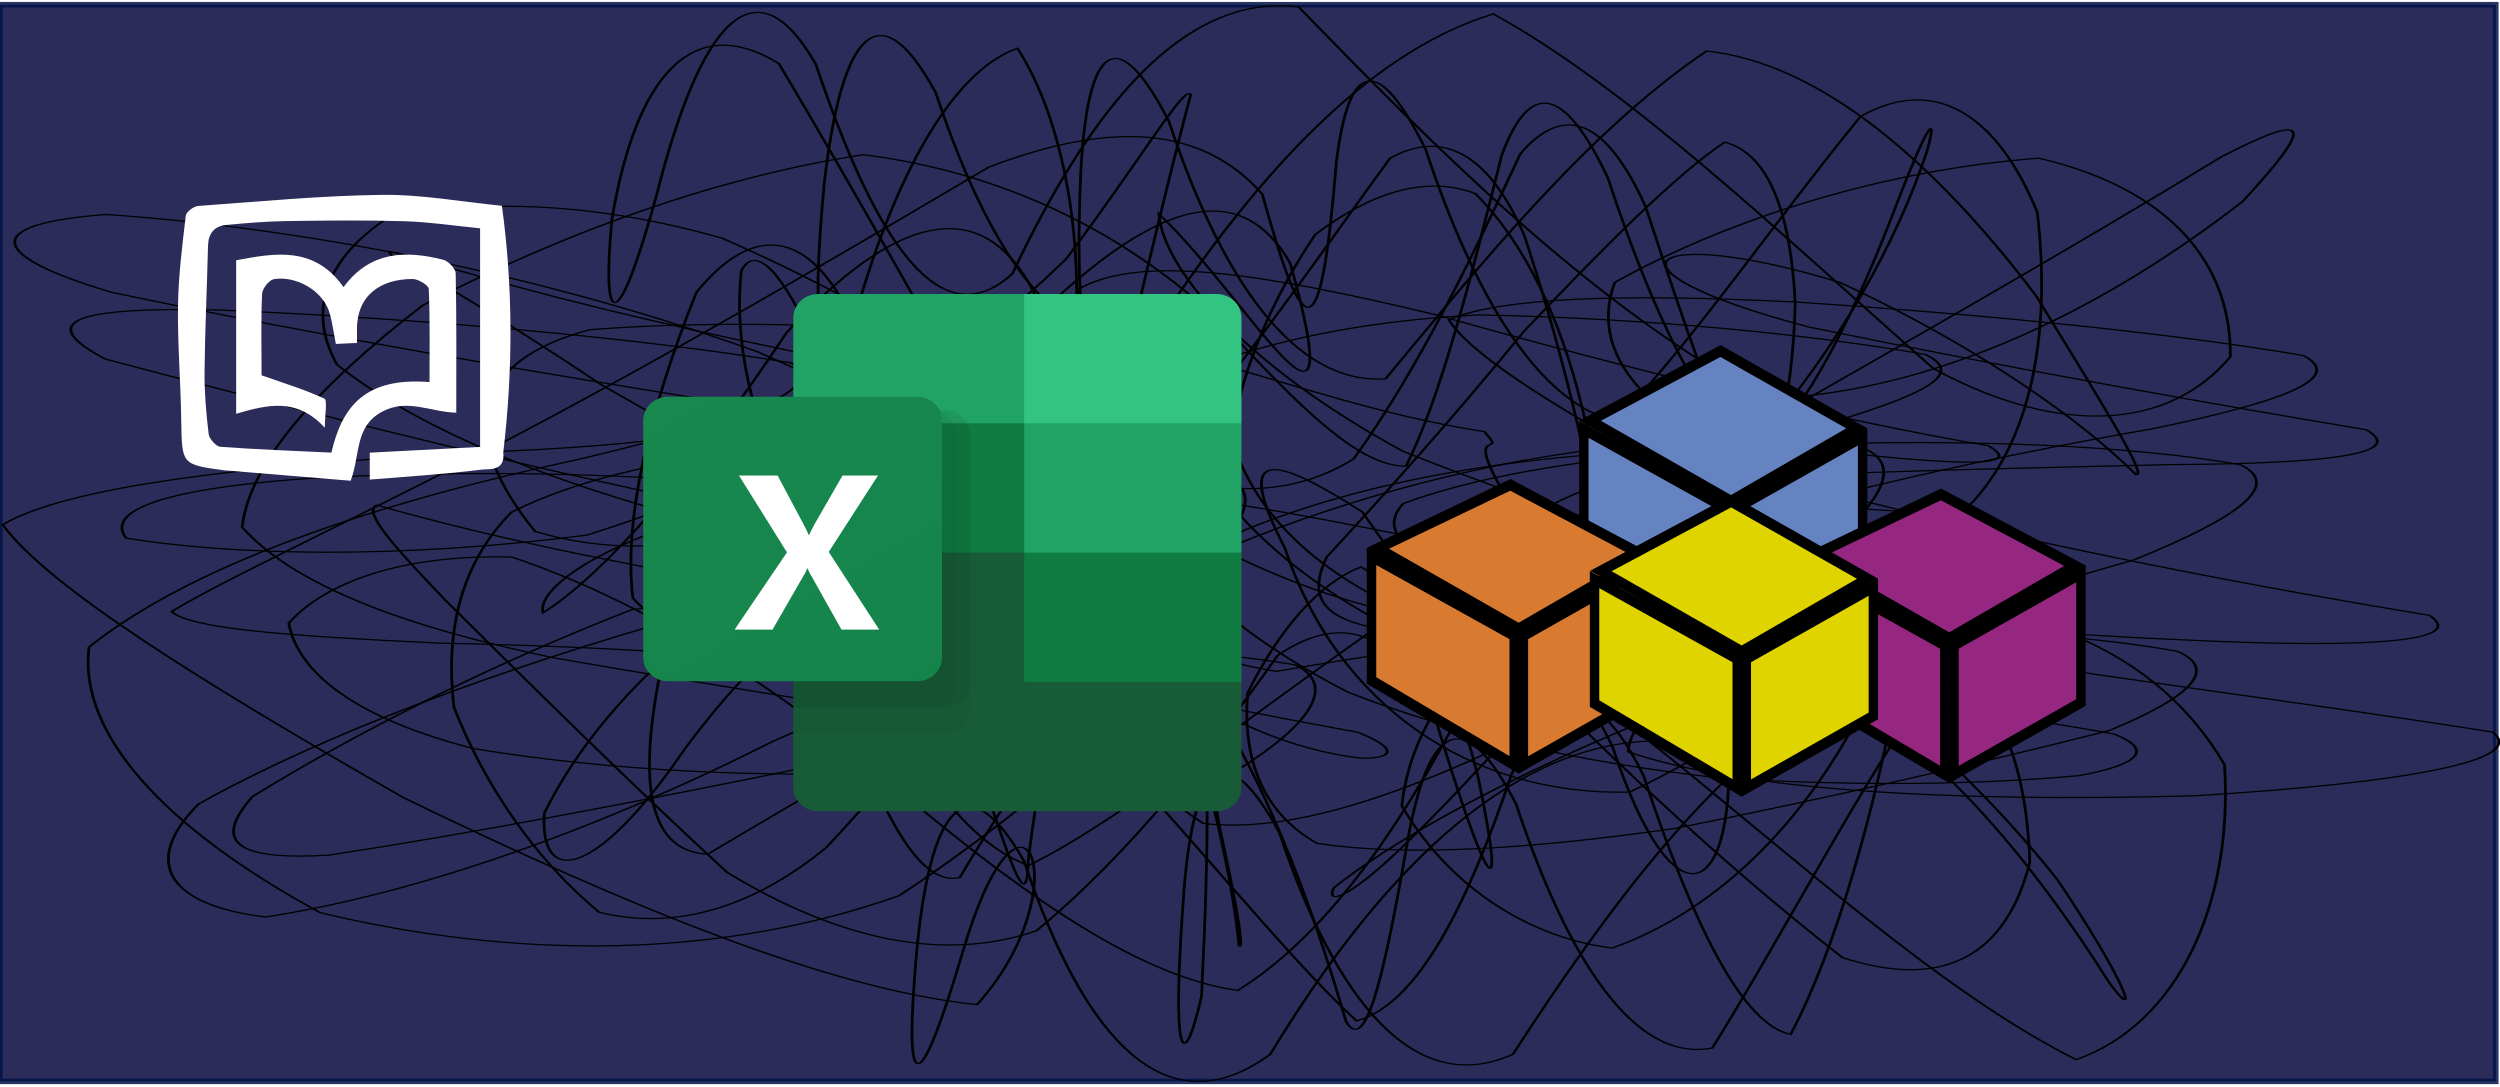 <svg xmlns="http://www.w3.org/2000/svg" xmlns:xlink="http://www.w3.org/1999/xlink" xml:space="preserve" width="460" height="200"><defs><linearGradient id="w" x1="203.513" x2="967.987" y1="1729.018" y2="404.982" gradientTransform="matrix(.604 0 0 -.634 -82.336 1300.39)" gradientUnits="userSpaceOnUse"><stop offset="0" style="stop-color:#18884f"/><stop offset=".5" style="stop-color:#117e43"/><stop offset="1" style="stop-color:#0b6631"/></linearGradient><linearGradient xlink:href="#a" id="b" x1="401.126" x2="401.126" y1="-250.231" y2="1067.052" gradientTransform="matrix(.794 0 0 1.673 -217.143 -554.924)" gradientUnits="userSpaceOnUse"/><linearGradient id="a" x1=".5" x2=".5" y1="0" y2="1"><stop offset="0%" stop-color="hsl(206, 75%, 49%)"/><stop offset="100%" stop-color="hsl(331, 90%, 56%)"/></linearGradient><linearGradient xlink:href="#a" id="d" x1="409.214" x2="409.214" y1="-236.891" y2="1031.196" gradientTransform="matrix(.782 0 0 1.699 -217.143 -554.924)" gradientUnits="userSpaceOnUse"/><linearGradient xlink:href="#a" id="e" x1="406.013" x2="406.013" y1="-192.286" y2="1014.094" gradientTransform="matrix(.783 0 0 1.696 -217.143 -554.924)" gradientUnits="userSpaceOnUse"/><linearGradient xlink:href="#a" id="f" x1="403.844" x2="403.844" y1="-155.716" y2="994.208" gradientTransform="matrix(.781 0 0 1.699 -217.143 -554.924)" gradientUnits="userSpaceOnUse"/><linearGradient xlink:href="#a" id="g" x1="404.835" x2="404.835" y1="-129.581" y2="945.385" gradientTransform="matrix(.785 0 0 1.692 -217.143 -554.924)" gradientUnits="userSpaceOnUse"/><linearGradient xlink:href="#a" id="h" x1="409.038" x2="409.038" y1="-103.58" y2="893.122" gradientTransform="matrix(.788 0 0 1.686 -217.143 -554.924)" gradientUnits="userSpaceOnUse"/><linearGradient xlink:href="#a" id="i" x1="420.127" x2="420.127" y1="-75.884" y2="874.723" gradientTransform="matrix(.77 0 0 1.724 -217.143 -554.924)" gradientUnits="userSpaceOnUse"/><linearGradient xlink:href="#a" id="j" x1="411.071" x2="411.071" y1=".907" y2="828.052" gradientTransform="matrix(.796 0 0 1.668 -217.143 -554.924)" gradientUnits="userSpaceOnUse"/><linearGradient xlink:href="#a" id="k" x1="418.929" x2="418.929" y1="22.023" y2="804.594" gradientTransform="matrix(.78 0 0 1.702 -217.143 -554.924)" gradientUnits="userSpaceOnUse"/><linearGradient xlink:href="#a" id="l" x1="440.091" x2="440.091" y1="40.509" y2="766.101" gradientTransform="matrix(.757 0 0 1.754 -217.143 -554.924)" gradientUnits="userSpaceOnUse"/><linearGradient xlink:href="#a" id="m" x1="463.57" x2="463.57" y1="57.365" y2="704.201" gradientTransform="matrix(.742 0 0 1.79 -217.143 -554.924)" gradientUnits="userSpaceOnUse"/><linearGradient xlink:href="#a" id="n" x1="511.751" x2="511.751" y1="111.714" y2="640.215" gradientTransform="matrix(.712 0 0 1.864 -217.143 -554.924)" gradientUnits="userSpaceOnUse"/><linearGradient xlink:href="#a" id="o" x1="627.715" x2="627.715" y1="144.936" y2="526.7" gradientTransform="matrix(.639 0 0 2.077 -217.143 -554.924)" gradientUnits="userSpaceOnUse"/><linearGradient xlink:href="#a" id="c" x1="401.126" x2="401.126" y1="-250.231" y2="1067.052" gradientTransform="matrix(.794 0 0 1.673 -217.143 -554.924)" gradientUnits="userSpaceOnUse"/><filter id="z" width="1.223" height="1.358" x="-.079" y="-.126" style="color-interpolation-filters:sRGB"><feFlood flood-color="#000" flood-opacity=".498" result="flood"/><feComposite in="flood" in2="SourceGraphic" operator="in" result="composite1"/><feGaussianBlur in="composite1" result="blur" stdDeviation="3"/><feOffset dx="6" dy="6" result="offset"/><feComposite in="SourceGraphic" in2="offset" result="composite2"/></filter><filter id="y" width="1.223" height="1.358" x="-.079" y="-.126" style="color-interpolation-filters:sRGB"><feFlood flood-color="#000" flood-opacity=".498" result="flood"/><feComposite in="flood" in2="SourceGraphic" operator="in" result="composite1"/><feGaussianBlur in="composite1" result="blur" stdDeviation="3"/><feOffset dx="6" dy="6" result="offset"/><feComposite in="SourceGraphic" in2="offset" result="composite2"/></filter><filter id="x" width="1.336" height="1.3" x="-.119" y="-.106" style="color-interpolation-filters:sRGB"><feFlood flood-color="#000" flood-opacity=".498" result="flood"/><feComposite in="flood" in2="SourceGraphic" operator="in" result="composite1"/><feGaussianBlur in="composite1" result="blur" stdDeviation="3"/><feOffset dx="6" dy="6" result="offset"/><feComposite in="SourceGraphic" in2="offset" result="composite2"/></filter><filter id="v" width="1.298" height="1.155" x="-.105" y="-.055" style="color-interpolation-filters:sRGB"><feFlood flood-color="#000" flood-opacity=".498" result="flood"/><feComposite in="flood" in2="SourceGraphic" operator="in" result="composite1"/><feGaussianBlur in="composite1" result="blur" stdDeviation="3"/><feOffset dx="6" dy="6" result="offset"/><feComposite in="SourceGraphic" in2="offset" result="composite2"/></filter><filter id="u" width="1.275" height="1.155" x="-.097" y="-.055" style="color-interpolation-filters:sRGB"><feFlood flood-color="#000" flood-opacity=".498" result="flood"/><feComposite in="flood" in2="SourceGraphic" operator="in" result="composite1"/><feGaussianBlur in="composite1" result="blur" stdDeviation="3"/><feOffset dx="6" dy="6" result="offset"/><feComposite in="SourceGraphic" in2="offset" result="composite2"/></filter><filter id="t" width="1.275" height="1.143" x="-.097" y="-.05" style="color-interpolation-filters:sRGB"><feFlood flood-color="#000" flood-opacity=".498" result="flood"/><feComposite in="flood" in2="SourceGraphic" operator="in" result="composite1"/><feGaussianBlur in="composite1" result="blur" stdDeviation="3"/><feOffset dx="6" dy="6" result="offset"/><feComposite in="SourceGraphic" in2="offset" result="composite2"/></filter><filter id="s" width="1.255" height="1.143" x="-.09" y="-.05" style="color-interpolation-filters:sRGB"><feFlood flood-color="#000" flood-opacity=".498" result="flood"/><feComposite in="flood" in2="SourceGraphic" operator="in" result="composite1"/><feGaussianBlur in="composite1" result="blur" stdDeviation="3"/><feOffset dx="6" dy="6" result="offset"/><feComposite in="SourceGraphic" in2="offset" result="composite2"/></filter><filter id="r" width="1.21" height="1.358" x="-.074" y="-.126" style="color-interpolation-filters:sRGB"><feFlood flood-color="#000" flood-opacity=".498" result="flood"/><feComposite in="flood" in2="SourceGraphic" operator="in" result="composite1"/><feGaussianBlur in="composite1" result="blur" stdDeviation="3"/><feOffset dx="6" dy="6" result="offset"/><feComposite in="SourceGraphic" in2="offset" result="composite2"/></filter><filter id="q" width="1.108" height="1.155" x="-.038" y="-.055" style="color-interpolation-filters:sRGB"><feFlood flood-color="#000" flood-opacity=".498" result="flood"/><feComposite in="flood" in2="SourceGraphic" operator="in" result="composite1"/><feGaussianBlur in="composite1" result="blur" stdDeviation="3"/><feOffset dx="6" dy="6" result="offset"/><feComposite in="SourceGraphic" in2="offset" result="composite2"/></filter><filter id="p" width="1.108" height="1.149" x="-.038" y="-.053" style="color-interpolation-filters:sRGB"><feFlood flood-color="#000" flood-opacity=".498" result="flood"/><feComposite in="flood" in2="SourceGraphic" operator="in" result="composite1"/><feGaussianBlur in="composite1" result="blur" stdDeviation="3"/><feOffset dx="6" dy="6" result="offset"/><feComposite in="SourceGraphic" in2="offset" result="composite2"/></filter><filter id="A" width="1.885" height="2.035" x="-.312" y="-.365" style="color-interpolation-filters:sRGB"><feFlood flood-color="#000" flood-opacity=".498" result="flood"/><feComposite in="flood" in2="SourceGraphic" operator="in" result="composite1"/><feGaussianBlur in="composite1" result="blur" stdDeviation="3"/><feOffset dx="6" dy="6" result="offset"/><feComposite in="SourceGraphic" in2="offset" result="composite2"/></filter></defs><path d="M-.027.865h459.261v198.117H-.027z" style="opacity:.85;fill:#06083d;fill-opacity:1;stroke:#001246;stroke-width:1.008;stroke-miterlimit:3.7;stroke-dasharray:none;stroke-opacity:1"/><g fill="none" stroke="url(#a)" stroke-linecap="round" stroke-width="1.5" style="stroke:url(#b)" transform="matrix(.341 0 0 .154 90.094 38.585)"><path d="M1080.73 624.16c19.29 32.86-42.91 60.21-160.25 76.05-134.68 8.33-245.73-7.1-306.1-52.39.54-53.53 51.27-122.23 128.44-178.69 88.37-4.68 157.18 57.13 193.31 194 4.82 167.06-25.47 309.99-80.07 352.36-73.51-81.39-153.6-245.33-230.49-380.62-78.88 7.21-147.7 166.94-204.31 374.16-55.59 90.37-100.06-14.27-132.92-230.78-32.87-127.34-52.56-56.7-58.94 135.52-5.36 153.37 3.68 137.74 25.61-24.88 32.93-250.23 64.29-76.75 7.96 60.84C183.77 931.8 76 834-46.58 702.41c-111.38-141.13-191.58-252.2-216.21-326.09 36.28-46.37 128.63-69.52 250.63-85.86 104.64-8.78 160.19-26.43 140.89-59.28-92.8-32.86-219.19-79.37-332.84-132.57-69.52-45.64-68.59-82.27-2.71-92.86C-95.23 22.68 31.87 79.63 144.93 170.11c82.92 80.95 123.94 131.59 127.88 106.47-28.92-112.71-72.77-287.51-116.72-451.16-46.17-62.82-77.01 12.56-90.14 186.25-5.77 138.55 3.71 135.51 24.29-30.5 23.53-204.9 52.91-282.26 85.77-154.97C208.87 42.71 243.65 154.06 282.1 76.41c41.39-194.52 91.68-335.58 154.39-318.73 70.08 159.35 155.03 352.76 251.84 468.39 94.6-8.13 185.63-112.08 257.63-236.06 39.14-93.82 37.09-108.47-11.6-53.15-78.85 107.07-176.49 229.89-263.99 340.37-41.81 102.24-24.05 177.46 58.14 231.11 126.33 46.13 259.39 82.95 352.21 115.81l.01.01" opacity=".52" style="stroke:url(#c)"/><path d="M1046.73 484.7c20.67 30.51-29.92 40.23-132.09 29.35-124.8-11.66-238.75-42.29-316.27-83.01-28.43-24.68-9.18-31.99 43.24 1.65 75.72 82.37 148.94 213.22 204.43 368.05 37.4 123.42 45.26 175.79 27.7 122.18-37.03-129.72-88.56-275.45-145.54-342.31-63.66 71.02-123.9 250.06-176.03 428.44-52.88 52.83-95.53-62.34-126.04-264.8-30.52-124.69-47.45-78.7-52.12 89.42-5.41 167.66-.68 209.39 10.1 106.32 4.1-183.81 5.38-340.65-4.61-399.76-29.47 50.99-81.15 166.31-158.53 279.38C125.48 894.55 16.08 897-91.4 839.93c-84.19-100.89-130.81-214.54-124.74-317.44 55.15-97.27 151.73-170.94 264.74-224.5C139 250.5 183.41 213.52 162.73 183c-84.32-30.51-199.94-53.11-309.59-63.17-78.09-4-98.58 14.16-60.58 58.54 85.04 50.02 196.77 113.42 310.29 167.3 100.58 10.05 171.95-36.19 211.33-151.11 8.64-153.05-5-304.55-29.38-387.34-35.72 27.32-66.82 156.78-87.29 318.22-19.16 80.72-24.68 21.66-16.91-157.74 9.32-179.92 29.59-232.14 60.1-107.5 30.51 202.46 69.82 323.85 118.05 282.84 49.77-166.58 110.79-328.27 182.83-376.95 73.35 89.2 154.7 262.28 237.45 423.78 71.41 85.4 128.87 69.24 160.23-14.18.62-114.83-34.56-201.87-103.37-237.23C754.13-48.16 669.76 9.37 607.08 86.92c-15.64 93.6 22.2 179.74 112.06 248.95 121.42 68.43 243.24 118.3 327.58 148.82l.01.01" opacity=".51" style="stroke:url(#d)"/><path d="M1012.73 263c21.63 28.17-18.25 40.54-105.26 41.54-112.56 5.8-224.35 10.73-312.63 27.54-51.92 38.81-62.66 107.35-39.12 211.38 52.66 120.47 115.47 248.73 174.22 350.1 53.95 38.86 88.1-.57 101.11-113.66-1.86-130.43-21.03-223.86-51.33-217.59-38.35 117.89-80.03 296.92-119.9 439.19-41.66 18.46-77.76-103.36-105.93-291.25-28.16-120.9-47.06-97.28-58.52 43.32-13.25 168.91-22.81 255.42-33.27 216.44-18.51-140.38-45.73-308.95-87.28-431.32-56.43-39.08-131.01 5.97-221.88 96.46C57.27 741.89-38.92 817.03-120.9 845.08c-52.88-14.09-67.39-65.86-36.12-135.02 67.64-83.83 163.38-162.08 265.07-225.83 76.14-63.81 110.31-110.55 88.68-138.73-76.07-28.17-180.72-36.43-284.52-25.75-82.93 10.63-120.67 37.64-108.31 72.66 56.57 20.35 145.74 25.75 248.37-3.55 104.15-71.45 192.98-187.02 259.08-330.68 42.97-127.4 63.03-205.87 67-196.14-11.17 93.03-26.6 236.33-39.32 356.08-16.3 18.36-23.8-84.15-20.04-263.91 3.74-151.49 19.33-180.87 47.49-60.01 28.17 187.88 67.57 315.45 116.95 307.9 49.36-131.38 108.1-294.38 173.2-391.64C718.18-175.18 780-56.51 834.57 103.25c39.45 142.41 59.84 215.25 53.79 213.31-29.18-64.45-84.61-152.28-159.42-229.34-105.28-71.7-138.01-17.61-17.35 52.85 114.67 52.13 225.04 94.75 301.13 122.92l.01.01" opacity=".3" style="stroke:url(#e)"/><path d="M978.73 174.3c22.15 25.82-7.96 53.67-80.15 86.89-98.6 38.09-203.79 90.05-296.44 161.36-68.55 81.35-104.77 181.36-109.92 289.8 24.11 91.54 65.71 156.34 113.52 169.92 53.52-42.43 97.92-138.03 128.54-258.84 22.9-90.24 30.28-114.76 24.67-45.51-12.14 142.97-32.39 305.03-56.93 407.37-26.47-11.49-53.56-136.19-79.38-309.04-25.82-116.02-49.15-112.08-71.37-.82C527.12 834 500.4 949.5 467.8 969.24c-39.14-79.61-89.04-222.04-151.74-367.67-70.4-107.36-151.87-146.23-239.24-123.81-81.64 70.43-153.85 153.71-204.84 223.53-21.74 54.74-8.68 76.22 40.95 69.97 73.73-24.69 164.21-62.62 252.85-102.69 62.22-44.46 87.1-81.85 64.95-107.66-68.07-25.83-161.65-38.87-258.03-43.1-84.22-8.62-134.65-17.66-144.31-37.71 28.75-38.48 91.35-102.47 174.45-196.99 94.8-109.62 186.8-229.96 266.72-334.24 66.86-56.27 115.25-48.03 147.33 32.42 22.48 178.38 31.31 195 40.02-38.61 6.79-121.24 22.38-130.46 48.2-14.48 25.81 172.84 60.64 302.8 102.54 324.29 40.78-92.35 86.15-239.72 132.01-363.77 39.93-50.34 73.8-2.67 95.45 114.44 7.71 147.7-3.6 273.91-36.62 350.19-46.07 20.26-107.46-7.47-175.37-59.22C566.88 225.49 527.44 168 517.6 131.39c28.58-26.56 93.69-31.56 187.86-20.96 106.36 15.47 205.17 38.04 273.26 63.86l.01.01" opacity=".29" style="stroke:url(#f)"/><path d="M944.73 304.73c22.25 23.47.85 61.47-57.16 113.41C803.96 471.03 709 538.25 617.95 615.82c-77.69 71.92-132.63 141.65-162.5 194.53-4.7 23.03 10.35 8.47 37.53-49.95 39.07-84.03 78.07-183.21 111.17-265.45 32.39-27.46 53.99 13.97 64.21 125.02 5.21 211.48-29.63 241.69-62.36 22.28-23.47-110.05-50.79-122.79-82.37-41.06-32.93 138.88-72.51 266.52-119.96 331.64-50.89-15.67-111.15-105.76-179.71-233.34C154.68 566.77 81.98 467.11 12.15 415.14c-57.94-3.92-100.81 29.18-120.56 79.05 5.43 62.87 39.32 115.32 99.81 149.71 73.84 26.84 155.44 34.87 229.98 28.35 48.96-10.35 65.6-28.69 43.35-52.17-60.32-23.47-142.87-50.95-230.57-84.86-82.26-37.74-140.68-88.47-167.71-155.98 3.86-75.06 39.15-166.16 97.64-265.21C39.69 27.97 121.87-38.82 201.63-65.69 278-44.49 343 27.31 395.22 135.59c42.77 103.15 74.81 172.2 99.28 170.69 18.73-82.3 34.89-223.3 51.59-371.22 15.18-90.81 33.86-82.87 57.33 27.14 23.47 157.43 50.62 286.16 79.71 331.29 27.57-53.05 54.11-171.87 76.06-300.04 16.21-93.87 22.83-114.26 16.24-62.37-16.05 106.67-47.34 233.68-92.94 348.47-49 89.19-103.35 137.45-154.53 150.61-34.05-16.71-48.3-47.78-34.96-79.03 44.22-36.89 116-61.41 207.32-70.04 96.75-7.67 184.06.16 244.4 23.63l.01.01" opacity=".94" style="stroke:url(#g)"/><path d="M910.73 527.65c21.92 21.12 8.13 53.64-36.66 94.56-68.24 38.47-150.3 79.99-234.61 117.12-79.47 25.06-145.18 33.83-193 17.79-29.13-36.51-40.27-98.9-37.48-179.52 16.33-73.9 38.52-131.85 61.3-150.79 26.94 35.18 48.75 123.53 62.97 250.03 16.51 175.33 4.57 133.05-22.89-68.59-21.13-103.02-49.7-129.19-85.19-75.62-35.99 112.64-79.6 236.65-130.14 328.94-50.82 38.43-107.42 10.07-166.92-69.82C72.77 678.95 20.25 563.28-23.76 466.89c-30.47-70.47-44.39-106.21-37.25-113.95 25.83 16.26 72.58 43.47 136.56 70.38 68.83 32.16 138.86 53.99 198.95 62.07 36.64 7.71 46.15 1.32 24.23-19.81-52.85-21.11-124.53-55.96-202.56-103.51C18.67 314.16-43.18 253.9-82.32 185.13-98.65 121.61-88.4 59.61-55.79 10.77-4.96-14.05 57.92-8.64 125.51 34.12c71.38 68.7 138.73 159.32 198.66 250.12 55.98 57.91 103.16 67.34 142.08 13.45C501.38 189.93 530.8 53.9 556.16-66.89c24.11-61.75 46.43-39.9 67.55 63.09 21.13 141.71 40.06 265.86 55.79 328.55 14.49-16.68 23.49-99.24 24.98-211.79-2.31-111.03-14.7-180.43-38.12-193.62C639-39.73 601.97 43.25 558.28 144.84c-39.9 108.31-77.75 201.04-106.59 270.1-10.61 48.6-1.93 74.62 29.88 86.17 54.61-.52 128.5-3.61 214.13-2.24 86.19-1.08 162.16 7.64 215.02 28.77l.01.01" style="stroke:url(#h)"/><path d="M876.73 626.63c21.16 18.78 13.82 35.99-18.97 49.5-53.18 10.85-120.71 13.12-194.27 2.71-74.72-17.92-143.1-52.29-200.61-102.66-45.89-52.48-77.94-110.36-97.47-161.68-7.8-26.87-7.27-24.35-2.14 17.42 11.31 78.4 22.36 185.86 30.25 302.57 9.71 96.73 13.79 151.62 10.81 144.84-2.75-66.61-13.17-179.29-31.94-305.08-18.78-94.99-45.04-131.16-77.7-103-32.43 83.04-70.67 190.55-112.92 290.58-40.43 73.54-82.41 99.42-122.65 77.62-34.08-62.28-61.56-150.08-78.37-244.93-5.08-95.15 4.7-174.31 31.03-233.07 37.96-42.15 89.5-66.25 150.46-78.67 59.8-2.75 116.64-3.03 162.57-6.44 25.55-1.26 29.08-10.16 7.92-28.94-45.66-18.77-106.77-46.53-174.51-80.68-70.37-32-131.5-65.89-177.35-95.69C-49.8 50.9-59.89 44.08-50.88 57.28c25.09 29.8 64 82 111.6 152.54 55.19 70.24 112.17 135.79 167.02 178.52 55.5 2.26 105.81-40.44 149.6-127.73 42.44-113.78 78.63-231.99 108.59-322.27 29.33-35.43 53.5-3.1 72.28 91.85 18.78 125.79 31.28 242.3 37.37 316.17 5.46 14.05 3.42-30.13-6.47-113.1-11.24-102.95-30.63-193.58-57.19-252.42-25.91-22.22-55.93-2.49-86.51 48.98-22.99 75.93-39.65 160.77-45.2 242.19 10.54 79.32 37.47 144.61 81.89 195.07 59.61 42.96 131.43 74.84 209.04 99.41 74.98 21.9 139.9 41.35 185.58 60.13l.01.01" opacity=".12" style="stroke:url(#i)"/><path d="M842.73 505.58c19.29 32.86-44.02 21.74-155.96-31.77-130.27-51.02-243.24-115.08-320.7-132.15-45.72 76.07-64.91 246.69-75.53 437.2-.6 78.89-12.68-22.1-45.54-238.61-32.86-127.35-83.39-63.97-139.74 104.17-46.33 150.56-78.42 168.73-75.77 76.63 34.38-154.88 112.5-297.13 218.69-392.42 87.85-73.68 137.84-118.4 118.55-151.26-92.8-32.86-212.62-50.77-312.59-34.04-65.59 38.33-70.91 129.29-29.57 241.11 73.85 49.05 160.13-3.95 236.62-178.58C339.97 13.63 399.16-63.09 432.02 64.19c34.58 273.7-22.57 41.78-70.86-59.11 1.72 60.12 41.89 175.47 131.56 283.45 124.05 110.45 257.18 184.18 350 217.04l.01.01" opacity=".5" style="stroke:url(#j)"/><path d="M808.73 282.02c21.63 28.16-19.57 23.37-102.71 2.5-106.85-1.96-213.01 20.09-299.85 99.37C335.3 512.05 286.84 674.54 253.7 797.9c-24.91 13.67-48.47-103.77-76.64-291.65-28.16-120.9-58.27-102.54-82.17 16.77-15.67 153.24-11.17 243.55 22.78 247 49.92-65.38 126.21-166.5 212.41-258.5 62.5-95.11 92.28-159.87 70.65-188.04-76.07-28.16-175.08-17.07-265.75 29.23-75.2 43.19-109.7 100.35-106.17 128.81 29.78-40.36 79.34-160.53 131.34-334.41C217.99 7.15 265.38-22.66 293.55 98.19c31.31 252.34 19.43 154.76 23.75-2.8 33.39-42.37 97.76-20.46 193.59 30.31 111.31 69.69 221.74 128.14 297.83 156.31l.01.01" opacity=".41" style="stroke:url(#k)"/><path d="M774.73 173c22.25 23.47-.6 48.38-56.52 85.06-78.57 50.74-165.34 133.58-245.03 249.47-75.9 118.6-137.05 227.15-182.46 276.09-40.97-34.58-72.63-153.94-96.1-311.37-23.47-110.05-36.53-126.19-36.24-60.32 4.74 119.12 29.25 228.5 74.39 292.42 48.92 24.62 110.79 3.74 172.16-36.78 38.71-54.13 52.05-100.22 29.8-123.69-60.32-23.48-138.24-22.11-214.31-8.65-72.85-.16-121.52-15.9-143.13-71.29-5.29-94.67 9.44-228.95 34.32-365.27 30.5-83.09 60.81-76.49 84.28 33.52 23.48 157.44 37.89 286.34 48.06 338.15 15.79-31.73 37.7-115.38 73.74-203.22 52.37-85.13 125.94-131.34 215.99-141.41 93.27 4 180.71 23.81 241.04 47.28l.01.01" opacity=".7" style="stroke:url(#l)"/><path d="M740.73 284.37c21.16 18.77 12.36 59.91-20 121.11-49.96 63.26-110.59 145.4-171.38 232.11-63.53 67.27-119.84 107.09-164.2 95.74-43.26-60.9-75.44-169.29-94.21-295.08-18.78-95-22.38-133.04-11.67-114.43 11.81 66.6 38.82 149.59 77.74 221.39 36.18 65.07 76.9 100.73 113.1 110.12 18.59.62 19.78-11.97-1.38-30.75-45.67-18.78-103.19-41.96-161.51-75.12-61.26-41.94-110.09-106.91-141.98-196.58-24.73-96.42-33.47-199.32-29.46-279.69 7.43-32.37 21.96-1.94 40.74 93.06 18.78 125.79 40.03 241.79 65.14 316.45 28.53 25.11 66.58 5.22 115.91-37.45 56.5-62.1 125.24-114.93 200.26-145.65 72.08-28.66 137.21-34.02 182.89-15.24l.01.01" opacity=".65" style="stroke:url(#m)"/><path d="M706.73 508c21.63 28.16-22.3 114.97-91.57 187.86-85.82 4.69-157.91-103.73-186.08-291.61-28.17-120.91-7.07-112.8 41.83-43.1 32.35 103.53 53.45 154.25 31.82 126.09-76.08-28.17-163.82-129.89-222.51-270.34-53.18-106.62-65.55-137.56-37.38-16.65 28.17 187.88 91.54 319.14 181.63 351.36 95.61-35.97 206.18-71.78 282.26-43.61q0 0 0 0" opacity=".66" style="stroke:url(#n)"/><path d="M672.73 626.77c15.28 37.55-79.11-13.81-116.66-256.52-37.56-129.24-4.06-67.51-19.34-105.06-110.38-37.56-204.86-160.18-167.3-30.94 37.55 242.71 192.92 354.96 303.3 392.52q0 0 0 0" opacity=".58" style="stroke:url(#o)"/></g><path fill="#185c37" d="m341.895 180.79-96.985-17.116v126.463c0 5.775 4.682 10.457 10.457 10.457h167.35c5.776 0 10.458-4.682 10.458-10.457v-46.593z" style="display:inline;stroke-width:.107;filter:url(#p)" transform="matrix(.438 0 0 .417 36.07 21.405)"/><path fill="#21a366" d="M341.895 72.395h-86.528c-5.775 0-10.457 4.681-10.457 10.457v46.592l96.985 57.05 51.345 17.115 39.935-17.115v-57.05z" style="display:inline;stroke-width:.107;filter:url(#q)" transform="matrix(.438 0 0 .417 36.07 21.405)"/><path fill="#107c41" d="M244.91 129.444h96.985v57.05H244.91z" style="display:inline;stroke-width:.107;filter:url(#r)" transform="matrix(.438 0 0 .417 36.07 21.405)"/><path d="M314.323 118.034H244.91V260.66h69.413c5.767-.018 10.438-4.69 10.457-10.457v-121.71c-.019-5.768-4.69-10.439-10.457-10.457z" enable-background="new" opacity=".1" style="display:inline;fill:#060;fill-opacity:1;stroke-width:.107;filter:url(#s)" transform="matrix(.438 0 0 .417 36.07 21.405)"/><path d="M308.618 123.74H244.91v142.624h63.708c5.767-.018 10.438-4.69 10.457-10.457v-121.71c-.019-5.768-4.69-10.439-10.457-10.458z" enable-background="new" opacity=".2" style="display:inline;stroke-width:.107;filter:url(#t)" transform="matrix(.438 0 0 .417 36.07 21.405)"/><path d="M308.618 123.74H244.91v131.214h63.708c5.767-.018 10.438-4.69 10.457-10.457v-110.3c-.019-5.768-4.69-10.439-10.457-10.458z" enable-background="new" opacity=".2" style="display:inline;stroke-width:.107;filter:url(#u)" transform="matrix(.438 0 0 .417 36.07 21.405)"/><path d="M302.913 123.74H244.91v131.214h58.003c5.767-.018 10.438-4.69 10.457-10.457v-110.3c-.019-5.768-4.69-10.439-10.457-10.458z" enable-background="new" opacity=".2" style="display:inline;stroke-width:.107;filter:url(#v)" transform="matrix(.438 0 0 .417 36.07 21.405)"/><path fill="url(#w)" d="M198.317 123.74h104.595c5.776 0 10.458 4.681 10.458 10.457v104.595c0 5.775-4.682 10.457-10.458 10.457H198.317c-5.775 0-10.457-4.681-10.457-10.457V134.197c0-5.776 4.682-10.458 10.457-10.458z" style="display:inline;fill:url(#w);stroke-width:.107;filter:url(#filter21540)" transform="matrix(.438 0 0 .417 36.07 21.405)"/><path fill="#fff" d="m220.247 220.485 21.999-34.088-20.156-33.899h16.213l11 21.68c1.015 2.059 1.711 3.588 2.088 4.597h.142a85.57 85.57 0 0 1 2.282-4.786l11.758-21.48h14.885l-20.67 33.7 21.195 34.276h-15.837l-12.706-23.796a19.959 19.959 0 0 1-1.517-3.177h-.188a15.048 15.048 0 0 1-1.472 3.08l-13.082 23.893z" style="display:inline;stroke-width:.107;filter:url(#x)" transform="matrix(.438 0 0 .417 36.07 21.405)"/><path fill="#33c481" d="M422.717 72.395h-80.822v57.05h91.28V82.851c0-5.776-4.682-10.457-10.458-10.457z" style="display:inline;stroke-width:.107;filter:url(#y)" transform="matrix(.438 0 0 .417 36.07 21.405)"/><path fill="#107c41" d="M341.895 186.494h91.28v57.05h-91.28z" style="display:inline;stroke-width:.107;filter:url(#z)" transform="matrix(.438 0 0 .417 36.07 21.405)"/><path fill="#fff" d="M141.739 29.017c.15 1.344-1.004 1.13-1.505 1.192-2.537.318-5.095.47-7.748.689v-1.856l7.647-.397v-15.07c-1.816-.178-3.517-.439-5.223-.489-2.73-.08-5.466-.05-8.199-.01-1.39.021-2.78.136-4.166.266-.836.078-1.25.583-1.27 1.459-.068 2.888-.211 5.775-.24 8.664-.013 1.432.113 2.872.287 4.295.04.333.511.854.815.877 2.568.188 5.144.28 7.69.4.743-3.176 2.33-5.214 6.8-4.862 0-2.147.039-4.286-.052-6.42-.011-.256-.732-.688-1.124-.687-2.165.003-3.928 1.085-3.85 3.635.006.219 0 .438 0 .775l-1.466.067c-.133-.689-.23-1.354-.394-2.003-.436-1.733-2.457-2.718-3.907-2.46-.332.059-.792.647-.81 1.01-.084 1.76-.037 3.525-.037 5.289v.327c1.566.552 3.007.982 4.355 1.61.22.103.03 1.08.03 2.005-1.951-2.11-4.002-1.586-6.145-.962V15.778c2.687-.502 5.41-1.004 7.443 1.851 1.833-2.483 4.299-2.544 6.907-1.887.357.09.857.607.864.935.065 3.167.04 6.336.04 9.608-1.765-.032-3.402-1.015-5.164-.055-1.894 1.032-1.47 2.935-2.155 4.747-2.804-.23-5.7-.47-8.596-.707-.044-.004-.088 0-.132-.007-3-.402-2.968-.403-3.014-3.468-.039-2.624-.26-5.248-.224-7.87.028-2.073.294-4.147.537-6.21.031-.267.545-.659.858-.681 4.25-.306 8.501-.712 12.757-.766 2.706-.035 5.42.472 8.294.752.777 5.626.777 11.258.097 16.997z" style="stroke-width:.265;filter:url(#A)" transform="matrix(2.655 0 0 2.669 -299.644 -10.235)"/><path fill="#fff" d="M302.085 72.209h21.162v21.222h-21.162z" style="fill:none;stroke-width:.442" transform="translate(-2.646)"/><path d="m10.457 11.092 5.557 2.747v4.468l-5.557-2.925z" style="fill:#6483c0" transform="matrix(4.725 0 0 5.316 242.008 20.01)"/><path d="m318.556 118.963-28.002-16.587v-24.95l28.002 15.546Zm-26.263-17.772 24.514 14.513V94.19l-24.514-13.631z"/><path d="M16.371 13.839v4.468l4.944-2.493v-4.46z" style="fill:#6483c0" transform="matrix(4.725 0 0 5.316 242.008 20.01)"/><path d="M318.49 118.931V92.977l25.104-14.195v25.907zm1.743-24.747v21.558l21.618-12.265V81.96z"/><path d="m10.703 10.797 5.483 2.783 4.896-2.516-5.305-2.675z" style="fill:#6483c0" transform="matrix(4.725 0 0 5.316 242.008 20.01)"/><path d="m318.494 93.312-27.878-15.95 25.988-13.864 26.976 15.306zm-23.933-15.885L318.49 91.09l21.216-12.27-23.153-13.137z"/><path d="m18.957 15.829 5.558 2.746v4.468l-5.558-2.925z" style="fill:#952781" transform="matrix(4.725 0 0 5.316 242.008 20.01)"/><path d="m358.72 144.141-28.002-16.587v-24.986l28.001 15.582Zm-26.258-17.772 24.514 14.519v-21.52l-24.514-13.632z"/><path d="M24.871 18.575v4.468l4.944-2.493v-4.46z" style="fill:#952781" transform="matrix(4.725 0 0 5.316 242.008 20.01)"/><path d="M358.658 144.11v-25.955l25.105-14.194v25.906zm1.744-24.748v21.558l21.617-12.27v-21.51z"/><path d="m19.203 15.546 5.484 2.783 4.896-2.517-5.219-2.466z" style="fill:#952781" transform="matrix(4.725 0 0 5.316 242.008 20.01)"/><path d="m358.658 118.554-27.973-15.976 26.461-12.69 26.617 14.147zm-23.848-15.822 23.843 13.616 21.164-12.228-22.709-12.068z"/><path d="m2.19 15.496 5.558 2.747v4.468L2.19 19.786z" style="fill:#d87b30" transform="matrix(4.725 0 0 5.316 242.008 20.01)"/><path d="m279.488 142.376-28.001-16.57v-24.987l28 15.571zm-26.258-17.772 24.514 14.519v-21.52L253.23 103.97Z"/><path d="M8.104 18.243v4.468l4.944-2.493v-4.46z" style="fill:#d87b30" transform="matrix(4.725 0 0 5.316 242.008 20.01)"/><path d="M279.431 142.345V116.39l25.105-14.195v25.907zm1.744-24.748v21.558l21.617-12.286v-21.494z"/><path d="m2.436 15.213 5.484 2.784 4.896-2.517-5.219-2.466z" style="fill:#d87b30" transform="matrix(4.725 0 0 5.316 242.008 20.01)"/><path d="m279.431 116.768-27.973-15.95 26.461-12.69 26.612 14.147zm-23.848-15.8 23.843 13.615 21.165-12.228-22.71-12.068z"/><path d="m10.875 16.296 5.557 2.746v4.469l-5.557-2.926z" style="fill:#e0d400" transform="matrix(4.725 0 0 5.316 242.008 20.01)"/><path d="m320.526 146.624-28.001-16.566v-24.986l28.001 15.571zm-26.258-17.767 24.514 14.519v-21.52l-24.514-13.632Z"/><path d="M16.789 19.042v4.469l4.944-2.494v-4.46z" style="fill:#e0d400" transform="matrix(4.725 0 0 5.316 242.008 20.01)"/><path d="M320.446 146.598v-25.955l25.104-14.194v25.906zm1.743-24.748v21.558l21.641-12.286v-21.494z"/><path d="m11.121 16.001 5.484 2.783 4.896-2.517-5.305-2.674z" style="fill:#e0d400" transform="matrix(4.725 0 0 5.316 242.008 20.01)"/><path d="m320.47 120.973-27.88-15.95 25.99-13.864 26.975 15.305zm-23.934-15.87 23.929 13.664 21.216-12.27-23.154-13.137z"/></svg>